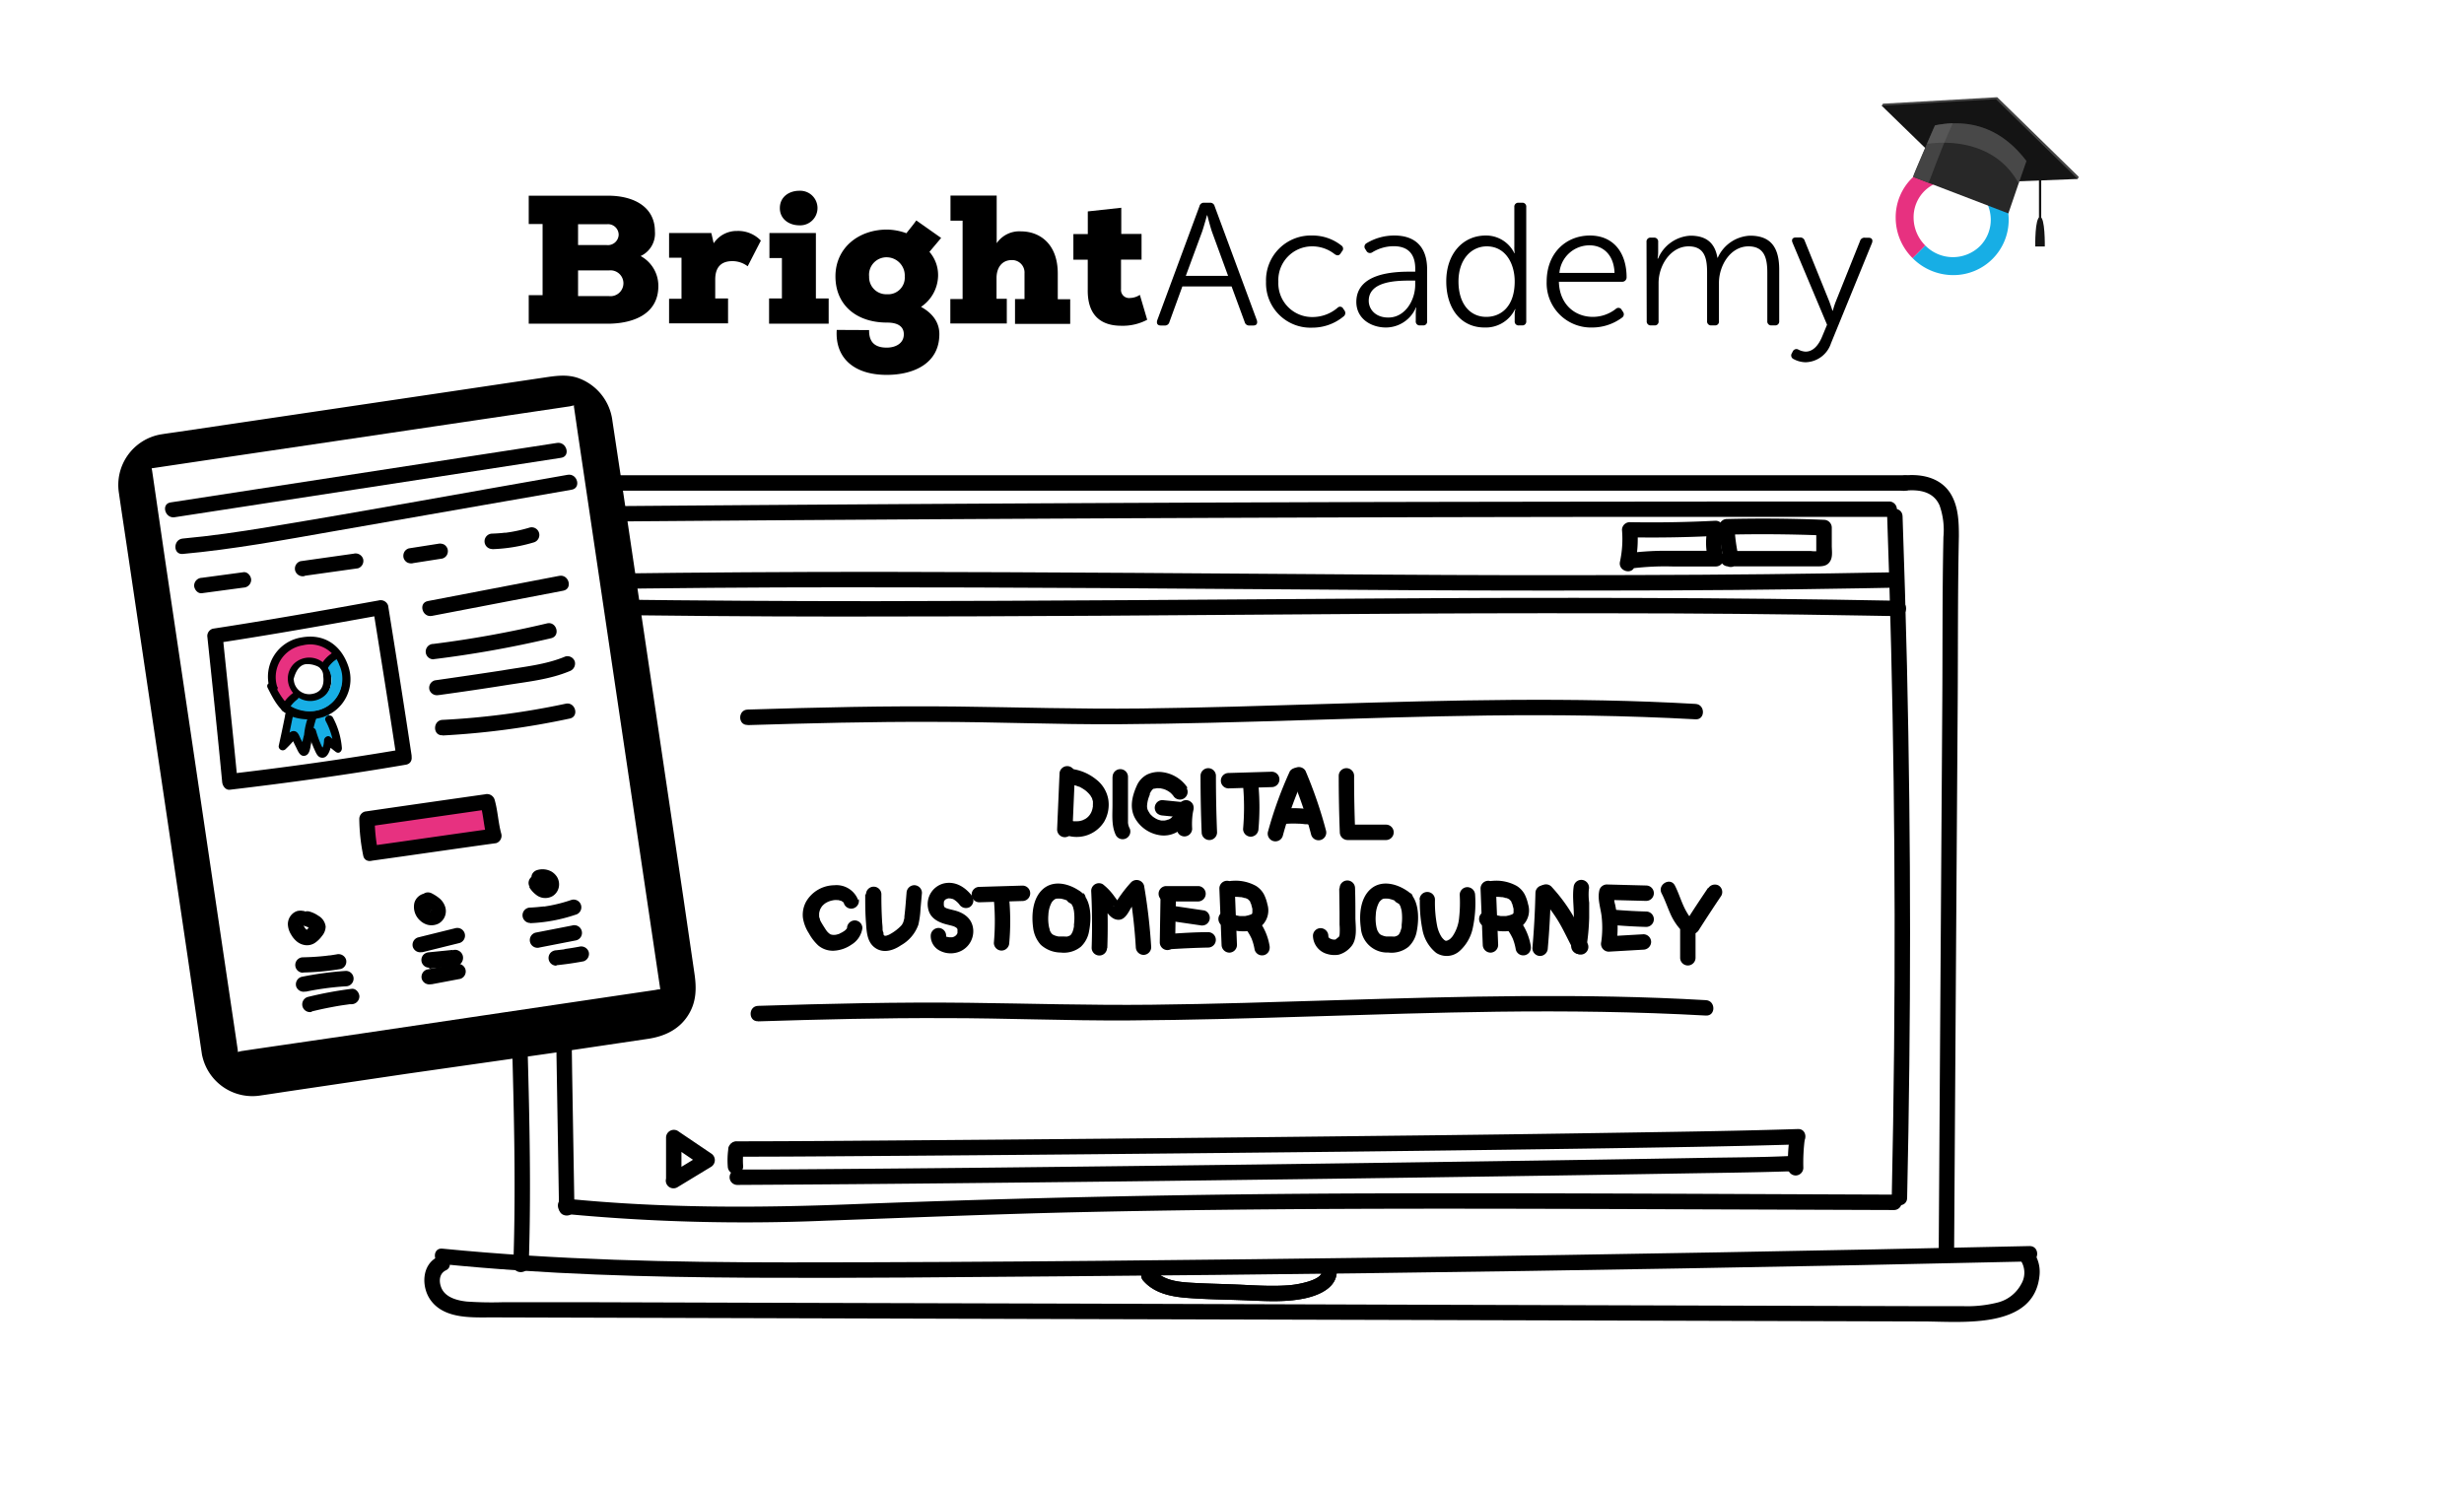 <?xml version="1.0" encoding="UTF-8"?> <svg xmlns="http://www.w3.org/2000/svg" viewBox="0 0 480 290"><defs><style>.cls-1{isolation:isolate;}.cls-10,.cls-2{fill:#fff;}.cls-3{fill:#17aee5;}.cls-4{fill:#e73180;}.cls-5{fill:#444;}.cls-6{fill:#141414;}.cls-7{fill:#282828;}.cls-8{fill:#6b6b6b;opacity:0.49;}.cls-8,.cls-9{mix-blend-mode:multiply;}.cls-10{stroke:#000;stroke-miterlimit:10;}</style></defs><g class="cls-1"><g id="Layer_1" data-name="Layer 1"><rect class="cls-2" width="480" height="290"></rect><rect class="cls-2" x="316.35" y="103.06" width="18.6" height="6.25"></rect><polygon class="cls-2" points="110.95 118.22 110.56 235.75 206.01 235.75 334.58 234.57 369.69 233.78 371.27 138.33 369.29 119.4 110.95 118.22"></polygon><rect class="cls-2" x="200.12" y="222.43" width="149.8" height="5.39"></rect><path d="M222.71,249.52c2.06,2.37,5.18,3.07,8.18,3.33,3.93.33,7.9.34,11.83.5,3.74.15,7.52.41,11.22-.33,3.06-.61,7-2.27,6.4-6.05-.31-1.9-3.2-1.1-2.9.8.17,1-1.89,1.72-2.59,1.93a18.45,18.45,0,0,1-4.6.77c-3.16.17-6.34-.07-9.5-.2s-6.22-.17-9.31-.38c-2.42-.17-4.95-.58-6.61-2.49-1.27-1.46-3.39.67-2.12,2.12Z"></path><rect class="cls-2" x="200.12" y="222.43" width="149.8" height="5.39"></rect><path d="M103,246.39c.77-22.32-.5-44.64-.81-66.95-.15-11.16,0-22.3.65-33.45a160.28,160.28,0,0,0,.16-16.55c-.28-5.6-.82-11.17-1.17-16.76-.18-3-.37-6-.31-9,0-1.88.25-4.1,1.39-5.67,1.46-2,4.49-1.46,6.66-1.52l9.55-.27c1.92,0,1.93-3,0-3l-8.57.25c-2.47.07-5.45-.3-7.73.79-3.53,1.7-4.28,6.23-4.3,9.74-.09,11.47,1.86,22.86,1.63,34.35-.11,5.77-.57,11.54-.77,17.32s-.27,11.39-.25,17.1c0,11.49.43,23,.73,34.46.35,13.06.59,26.12.14,39.18-.07,1.93,2.93,1.93,3,0Z"></path><path d="M118.27,95.6h252.8a1.5,1.5,0,0,0,0-3H118.27a1.5,1.5,0,0,0,0,3Z"></path><path d="M371.07,95.6c2.73-.27,5.56.12,6.77,2.88a14.46,14.46,0,0,1,.75,6.13c-.23,10.64-.15,21.29-.22,31.93l-.45,68.71L377.67,244a1.5,1.5,0,0,0,3,0l.46-71.2.24-35.73c.07-10.86,0-21.73.23-32.59,0-2.68-.08-5.53-1.4-7.93-1.83-3.35-5.56-4.27-9.13-3.92-1.9.19-1.92,3.19,0,3Z"></path><path d="M86.15,246.29c19.93,2,40,2.55,60,2.66s40.23-.11,60.34-.27q60.53-.48,121-1.54,34-.58,67.92-1.36c1.93,0,1.93-3,0-3q-60.51,1.36-121,2.18c-40.3.53-80.61,1-120.91,1-22.47,0-45-.47-67.35-2.68-1.92-.19-1.91,2.82,0,3Z"></path><path d="M110.6,100.29c-1.42,17.53-2.11,35.12-2.37,52.7s-.08,35.21.18,52.8q.23,14.81.49,29.6c0,1.92,3,1.93,3,0-.29-17.55-.64-35.1-.75-52.65s0-35.2.69-52.78q.59-14.85,1.76-29.67c.16-1.93-2.84-1.92-3,0Z"></path><path d="M367.63,100.57q.92,25.83,1.26,51.68t.09,51.94q-.14,14.61-.46,29.21c0,1.93,3,1.93,3,0q.57-25.85.57-51.69t-.6-51.94q-.35-14.59-.86-29.2c-.07-1.93-3.07-1.94-3,0Z"></path><path d="M112.83,101.66q49.92-.41,99.85-.65,49.66-.24,99.34-.3,28,0,56,0a1.5,1.5,0,0,0,0-3q-49.92,0-99.85.1-49.66.14-99.33.45-28,.18-56,.41a1.5,1.5,0,0,0,0,3Z"></path><path d="M110.2,236.53a371.73,371.73,0,0,0,50.5,1.31c16.81-.6,33.6-1.32,50.41-1.68,33.67-.74,67.36-.71,101-.6l56.85.2a1.5,1.5,0,0,0,0-3c-33.9-.12-67.8-.34-101.7-.24q-50.51.15-101,2.1c-18.76.75-37.44.79-56.14-1.09-1.92-.19-1.91,2.81,0,3Z"></path><path d="M111.76,119.71q26,.41,52,.42,25.25,0,50.5-.16,24.71-.15,49.4-.34t49.6-.14q25.09,0,50.17.45l6.43.11c1.94,0,1.94-3,0-3q-25.15-.48-50.32-.54-24.84-.08-49.67.09-24.67.14-49.34.33-25.19.16-50.35.2-25.84,0-51.7-.32l-6.68-.1c-1.93,0-1.93,3,0,3Z"></path><path d="M112.56,114.84q26-.41,52-.41,24.94,0,49.9.15,24.6.15,49.2.34t49,.14q25.11,0,50.21-.44l6.39-.12c1.93,0,1.93-3,0-3q-25.2.48-50.4.54-24.53.09-49.06-.08t-49.15-.34q-24.87-.16-49.73-.2-25.86,0-51.73.33l-6.64.09c-1.93,0-1.94,3,0,3Z"></path><path d="M318.47,110.19a23.46,23.46,0,0,0,.5-7l-1.5,1.5q8.38.15,16.75-.28l-1.45-1.9a12.73,12.73,0,0,0,.06,6.71l1.45-1.9-8.82,0a56,56,0,0,0-8.78.53l.8,2.9.64-.24a1.55,1.55,0,0,0,1.05-1.85,1.51,1.51,0,0,0-1.84-1l-.65.24a1.51,1.51,0,0,0,.8,2.9,52.49,52.49,0,0,1,8.32-.43l8.48,0a1.51,1.51,0,0,0,1.44-1.89,9.57,9.57,0,0,1-.05-5.12,1.52,1.52,0,0,0-1.45-1.9q-8.37.43-16.75.28a1.52,1.52,0,0,0-1.5,1.5,20.73,20.73,0,0,1-.39,6.19c-.41,1.89,2.48,2.69,2.89.8Z"></path><path d="M338.71,108.67a36.47,36.47,0,0,1-.83-6l-1.5,1.5q9.47-.22,18.94.16l-1.5-1.5,0,2.82v2.07c0,.41,0,.5,0,.26l.9-.69a5.89,5.89,0,0,1-2,.06H336.65a1.5,1.5,0,0,0,0,3h17.07c1,0,2.18.07,2.8-1,.53-.85.33-2,.32-3l0-3.57a1.53,1.53,0,0,0-1.5-1.5q-9.46-.39-18.94-.16a1.52,1.52,0,0,0-1.5,1.5,41.63,41.63,0,0,0,.94,6.77c.41,1.89,3.31,1.09,2.89-.79Z"></path><path d="M85.29,244.89c-3.22,1.53-3.25,6-1.32,8.54,2.74,3.64,8.14,3.24,12.17,3.25l34.81.1,69.34.2,69.71.19,69.71.2,34.85.1c7.47,0,21.83,1.69,22.76-9.1a6.72,6.72,0,0,0-1.58-4.94c-1.21-1.5-3.32.63-2.12,2.12a4.35,4.35,0,0,1,.1,4.68,7.2,7.2,0,0,1-4.69,3.58,24.16,24.16,0,0,1-6.62.68l-8.16,0-32.38-.09-65.09-.19L211.7,254l-65-.18-32.34-.1-16.32,0a70.58,70.58,0,0,1-7.13-.13c-1.83-.2-4.13-.78-4.92-2.65-.53-1.24-.45-2.8.87-3.43,1.74-.83.22-3.42-1.52-2.59Z"></path><path d="M222.71,249.52c2.06,2.37,5.18,3.07,8.18,3.33,3.93.33,7.9.34,11.83.5,3.74.15,7.52.41,11.22-.33,3.06-.61,7-2.27,6.4-6.05-.31-1.9-3.2-1.1-2.9.8.17,1-1.89,1.72-2.59,1.93a18.45,18.45,0,0,1-4.6.77c-3.16.17-6.34-.07-9.5-.2s-6.22-.17-9.31-.38c-2.42-.17-4.95-.58-6.61-2.49-1.27-1.46-3.39.67-2.12,2.12Z"></path><path d="M147.67,199c12.13-.38,24.26-.68,36.4-.63,11.92,0,23.84.52,35.77.45,24-.14,47.91-1.39,71.87-1.7,13.55-.17,27.1,0,40.62.75,1.93.11,1.92-2.89,0-3-23.93-1.39-47.9-.72-71.84,0-12.06.37-24.12.76-36.19.89s-23.82-.24-35.75-.38c-13.63-.16-27.26.17-40.88.6-1.92.06-1.93,3.06,0,3Z"></path><path d="M145.64,141.28c12.13-.37,24.26-.68,36.39-.63,11.93,0,23.85.53,35.78.46,24-.15,47.91-1.39,71.87-1.7,13.54-.17,27.09,0,40.62.74,1.92.12,1.92-2.89,0-3-23.93-1.38-47.91-.71-71.84,0-12.06.37-24.12.75-36.19.89s-23.83-.24-35.75-.38c-13.63-.16-27.26.17-40.88.59-1.93.06-1.93,3.06,0,3Z"></path><rect class="cls-2" x="200.12" y="222.43" width="149.8" height="5.39"></rect><path d="M141.86,224a16.06,16.06,0,0,0-.09,3.25,1.56,1.56,0,0,0,.44,1.06,1.5,1.5,0,0,0,1.06.44,1.56,1.56,0,0,0,1.06-.44,1.47,1.47,0,0,0,.44-1.06,16.06,16.06,0,0,1,.09-3.25,1.52,1.52,0,0,0-.44-1.06,1.51,1.51,0,0,0-2.13,0l-.23.31a1.41,1.41,0,0,0-.2.75Z"></path><path d="M143.48,225.37c8.15,0,16.29-.06,24.44-.12q21.81-.15,43.63-.35,25.92-.24,51.83-.52,24.6-.28,49.19-.64c11.63-.18,23.26-.35,34.89-.68l2.79-.08c1.93-.07,1.93-3.07,0-3-10.87.35-21.74.51-32.62.68q-23.91.39-47.82.64-26,.3-52.07.54-22.73.21-45.46.38c-9.08.07-18.15.14-27.23.15h-1.57a1.5,1.5,0,0,0,0,3Z"></path><path d="M348.57,222a36.46,36.46,0,0,0-.27,5.53,1.53,1.53,0,0,0,1.5,1.5,1.51,1.51,0,0,0,1.5-1.5,36.46,36.46,0,0,1,.27-5.53,1.46,1.46,0,0,0-.44-1.06,1.5,1.5,0,0,0-1.06-.44,1.46,1.46,0,0,0-1.06.44,1.77,1.77,0,0,0-.44,1.06Z"></path><path d="M143.68,230.87q22.51-.12,45-.36,25.65-.25,51.29-.59,24.71-.31,49.41-.68,19.37-.28,38.73-.61c6.6-.11,13.2-.18,19.8-.39l.71,0c1.92-.08,1.93-3.08,0-3-5.65.26-11.31.26-17,.36q-18.45.33-36.91.59-24.3.36-48.59.68-25.74.33-51.49.61-23.06.24-46.1.39l-4.9,0a1.5,1.5,0,0,0,0,3Z"></path><path d="M132.75,230v-8.38l-2.25,1.3,5.71,3.87.81.55v-2.6l-5.7,3.47-.83.5a1.5,1.5,0,1,0,1.51,2.59l5.7-3.46.83-.5a1.53,1.53,0,0,0,0-2.6l-5.71-3.86-.81-.55a1.52,1.52,0,0,0-2.26,1.29V230a1.5,1.5,0,0,0,3,0Z"></path><path d="M103,43.65V38.13h15.46c5,0,9.12,2.17,9.12,6.95a4.84,4.84,0,0,1-2.78,4.81,6.59,6.59,0,0,1,3.45,5.84c0,5.63-5.13,7.3-9.72,7.34H103V57.51h2.7V43.65Zm9.61,4.1h5.6a2.1,2.1,0,0,0,2.31-2,2.07,2.07,0,0,0-2.17-2.07h-5.74Zm0,9.94h6a2.52,2.52,0,1,0,0-5h-6Z"></path><path d="M130.34,50.21V45.4h8.23l.46,2A5.38,5.38,0,0,1,143.59,45a6.11,6.11,0,0,1,4.63,1.88l-2.57,5a4.91,4.91,0,0,0-3-1c-2.32,0-3.32,1.36-3.32,3.57v3.7h2.5v4.85H130.34V58.22h2.42v-8Z"></path><path d="M149.82,58.15h2.5V50.28h-2.43V45.4h9.05V58.15h2.49v4.92H149.82Zm2.1-17.6c0,2.18,1.86,3.35,3.78,3.35a3.37,3.37,0,1,0,0-6.73C153.78,37.17,151.92,38.31,151.92,40.55Z"></path><path d="M169.31,64.31c-.07,2.78,1.64,3.42,3.42,3.42s3.34-.85,3.34-2.6c0-1.25-.81-2.28-3.27-2.28-6,0-10.05-3.45-10.05-9s4.49-9.12,10.05-9.12a11.49,11.49,0,0,1,3.77.71c.64-.82,1.36-1.68,1.93-2.49l4.84,3.41-2.28,2.71a6.89,6.89,0,0,1,1.68,4.81,7.48,7.48,0,0,1-3.32,5.91c3.39,1.86,3.57,4.35,3.57,5.31,0,5.77-5.06,7.94-10.26,7.94-6.42,0-10.08-3.34-9.73-8.76Zm0-10.43a3.33,3.33,0,0,0,3.49,3.45,3.24,3.24,0,0,0,3.45-3.45,3.55,3.55,0,0,0-3.45-3.75A3.4,3.4,0,0,0,169.31,53.88Z"></path><path d="M185.16,43V38.1h9v9.29a5.33,5.33,0,0,1,4.74-2.31c3.52,0,7.16,2.31,7.16,8.22v5h2.42v4.81H197.73V58.26h1.85v-5a2.42,2.42,0,0,0-2.45-2.59c-2.07,0-3,1.63-3,3.49v4.06h2v4.81h-11V58.26h2.39V43Z"></path><path d="M218.43,40.48v5.1h3.95v5h-4v5.77a1.57,1.57,0,0,0,1.75,1.71,3.66,3.66,0,0,0,1.92-.61l1.43,4.85a10.15,10.15,0,0,1-5.06,1.17c-3.49,0-6.63-1.6-6.52-7.12V50.6H209.1v-5h2.81V41.19Z"></path><path d="M233.66,40.18a.87.87,0,0,1,.92-.68h1.12a.88.88,0,0,1,.92.68l8.23,22.24c.17.61-.07,1-.68,1h-.75a.88.88,0,0,1-.95-.68l-2.55-6.93h-9.59l-2.52,6.93a.89.89,0,0,1-.95.68h-.72c-.64,0-.88-.37-.71-1Zm5.58,13.57-3.17-8.67c-.37-1.13-.88-3.13-.88-3.13h-.07s-.54,2-.92,3.13L231,53.75Z"></path><path d="M255.63,45.89a9,9,0,0,1,5.67,1.94.74.74,0,0,1,.11,1.16l-.24.37c-.31.48-.68.48-1.16.17A7,7,0,0,0,255.69,48a6.58,6.58,0,0,0-6.66,6.9,6.58,6.58,0,0,0,6.7,6.87,7.49,7.49,0,0,0,4.83-1.8.68.68,0,0,1,1.12.2l.24.34a.83.83,0,0,1-.21,1.16,9.5,9.5,0,0,1-6.08,2.17,8.66,8.66,0,0,1-9-8.94A8.72,8.72,0,0,1,255.63,45.89Z"></path><path d="M274.7,52.93h1v-.54c0-3.3-1.8-4.42-4.22-4.42a8,8,0,0,0-4.15,1.19.79.79,0,0,1-1.15-.28l-.21-.34a.77.77,0,0,1,.24-1.15,10.39,10.39,0,0,1,5.44-1.5c4.08,0,6.36,2.28,6.36,6.57V62.55a.74.74,0,0,1-.81.85h-.55a.76.76,0,0,1-.85-.85V61.19a7.39,7.39,0,0,1,.1-1.29h-.06A6.38,6.38,0,0,1,270,63.81c-2.89,0-5.78-1.7-5.78-5C264.26,53.24,271.41,52.93,274.7,52.93Zm-4.25,8.94c3.3,0,5.24-3.4,5.24-6.39v-.81h-.95c-2.69,0-8.1.1-8.1,3.94C266.64,60.21,267.9,61.87,270.45,61.87Z"></path><path d="M289.43,45.89A6.12,6.12,0,0,1,295,49.33h.07A7.77,7.77,0,0,1,295,48V40.35a.77.77,0,0,1,.85-.85h.65a.75.75,0,0,1,.82.85v22.2a.75.75,0,0,1-.82.85h-.58a.75.75,0,0,1-.85-.81V61.3a3.84,3.84,0,0,1,.14-1.06h-.07a6.34,6.34,0,0,1-5.95,3.57c-4.59,0-7.45-3.67-7.45-9S284.94,45.89,289.43,45.89Zm.1,15.85c2.86,0,5.54-2,5.54-6.9,0-3.47-1.77-6.84-5.44-6.84-3,0-5.51,2.52-5.51,6.84S286.33,61.74,289.53,61.74Z"></path><path d="M309.73,45.89c4.55,0,7.14,3.3,7.14,8.16a.85.85,0,0,1-.89.85h-12.3c.1,4.36,3.09,6.84,6.63,6.84a7.25,7.25,0,0,0,4.48-1.57.72.72,0,0,1,1.13.21l.27.41a.79.79,0,0,1-.24,1.12,9.76,9.76,0,0,1-5.71,1.9,8.64,8.64,0,0,1-8.94-8.94C301.3,49.26,305.1,45.89,309.73,45.89Zm4.79,7.28c-.13-3.61-2.31-5.37-4.86-5.37a5.88,5.88,0,0,0-5.88,5.37Z"></path><path d="M320.75,47.15a.77.77,0,0,1,.85-.85h.61a.76.76,0,0,1,.81.85v2a6,6,0,0,1-.13,1.23H323a7.26,7.26,0,0,1,6.29-4.46c3.16,0,4.79,1.46,5.27,4.29h.07a7.25,7.25,0,0,1,6.29-4.29c4.15,0,5.68,2.42,5.68,6.63v10a.77.77,0,0,1-.85.85h-.62a.77.77,0,0,1-.85-.85V53.1c0-2.79-.57-5.1-3.67-5.1-3.43,0-5.75,3.61-5.75,7.14v7.41a.74.74,0,0,1-.81.85h-.65a.77.77,0,0,1-.85-.85V53.1c0-2.58-.37-5.1-3.6-5.1-3.47,0-5.85,3.67-5.85,7.14v7.41a.74.74,0,0,1-.82.85h-.64a.77.77,0,0,1-.85-.85Z"></path><path d="M350.23,68.06a3.5,3.5,0,0,0,1.5.45c1.53,0,2.55-1.33,3.19-2.83l1-2.41-6.73-16c-.24-.58,0-1,.65-1h.78a.89.89,0,0,1,.95.65l4.79,11.83c.31.85.62,1.8.62,1.8h.06a16.48,16.48,0,0,1,.58-1.8L362.33,47a.89.89,0,0,1,1-.68H364c.62,0,.89.37.68,1l-8,19.58a5.34,5.34,0,0,1-4.93,3.68,5.12,5.12,0,0,1-2.35-.62.77.77,0,0,1-.37-1.08l.2-.38A.79.79,0,0,1,350.23,68.06Z"></path><path class="cls-3" d="M380.51,53.6a11.15,11.15,0,0,1-7.92-3.3l2.46-2.47a7.53,7.53,0,0,0,10.63.15,7.27,7.27,0,0,0,2.13-5.24,7.73,7.73,0,0,0-2.28-5.38L388,34.89a11.19,11.19,0,0,1,3.3,7.81,10.76,10.76,0,0,1-10.79,10.9"></path><path class="cls-4" d="M372.59,50.3a11.1,11.1,0,0,1-3.3-7.81,10.73,10.73,0,0,1,3.14-7.75,11,11,0,0,1,15.57.15l-2.47,2.47a7.53,7.53,0,0,0-10.63-.15,7.22,7.22,0,0,0-2.12,5.24,7.72,7.72,0,0,0,2.27,5.38Z"></path><polygon class="cls-5" points="366.81 20.2 382.41 35.37 404.98 34.48 389.07 18.94 366.81 20.2"></polygon><polygon class="cls-5" points="366.81 20.2 366.56 20.59 404.73 34.87 404.98 34.48 366.81 20.2"></polygon><polygon class="cls-6" points="366.56 20.59 382.16 35.76 404.73 34.87 388.82 19.33 366.56 20.59"></polygon><path class="cls-7" d="M394.76,31.37l-1.52,4.36-2,5.85-18.53-7.1c.07-.33,1.57-3.82,2.77-6.6l1.5-3.43C384.17,23,390.12,25.27,394.76,31.37Z"></path><path class="cls-5" d="M380.44,24a21.8,21.8,0,0,0-3.5.42l-1.5,3.43c-1.2,2.78-2.7,6.27-2.77,6.6l3.05,1.17C377.19,31.77,378.66,27.78,380.44,24Z"></path><path class="cls-8" d="M394.76,31.37l-1.52,4.36a.22.22,0,0,1-.05-.08c-5.48-9.92-17.7-7.61-17.7-7.61l-.05-.16,1.5-3.43C384.17,23,390.12,25.27,394.76,31.37Z"></path><rect class="cls-6" x="397.2" y="30.97" width="0.44" height="11.68"></rect><path class="cls-6" d="M397.42,42.28h0c1,0,.92,5.75.92,5.75h-1.86S396.37,42.33,397.42,42.28Z"></path><rect x="32.21" y="79.73" width="94.22" height="127.43" rx="8.35" transform="translate(-20.17 13.18) rotate(-8.43)"></rect><path d="M42.28,204.72l-1.33-9-3.28-22.16-4.16-28.07-4-27.07L26.71,99.62c-.2-1.36-.42-2.72-.61-4.08a7,7,0,0,1,5.95-8c4.2-.7,8.42-1.25,12.63-1.88l26.69-4,26.19-3.88,8.36-1.24a17.28,17.28,0,0,1,4.47-.41c3.57.43,5.58,3.33,6.07,6.63l.69,4.66,2.91,19.61,4,27.38,4.14,27.88,3.18,21.49.9,6.06a10.06,10.06,0,0,1,.07,4.4,7,7,0,0,1-5.81,5l-1.12.16-6.65,1-24.53,3.64-27.66,4.09-16.14,2.4a7.08,7.08,0,0,1-8.21-5.91c-.32-1.9-3.21-1.1-2.89.8a10,10,0,0,0,11.55,8c1.68-.24,3.36-.5,5-.75l23.43-3.47L108,205.11l18.21-2.7c3.33-.49,6.33-1.91,8.08-5,1.39-2.44,1.39-5,1-7.68L133.14,175l-3.81-25.66L125,120.17l-3.7-24.93-2-13.25a10.15,10.15,0,0,0-6.6-8.31c-2.3-.82-4.57-.43-6.88-.09L86,76.54,57.2,80.81,35.07,84.09c-1.27.19-2.54.35-3.81.56a10,10,0,0,0-8.09,11.43c.52,3.64,1.08,7.27,1.62,10.91l3.51,23.68,4.31,29.06,3.94,26.64L39,203.16l.35,2.36C39.67,207.42,42.56,206.61,42.28,204.72Z"></path><rect class="cls-2" x="36.04" y="83.04" width="86.12" height="117.87" rx="1.47" transform="translate(-19.96 13.13) rotate(-8.43)"></rect><path d="M29.72,91.22,41,89.54l25.63-3.79L94,81.69l16.86-2.5c.18,0,.93-.26,1.09-.16-.22-.14-.12.39-.09.56.19,1.32.39,2.64.58,4l2.71,18.28,3.94,26.59,4.19,28.23,3.49,23.55,1.81,12.2a1.37,1.37,0,0,1,0,.4c-.06.23.22-.09-.17-.07s-.57.09-.85.13l-5.9.87-23.28,3.45-28.17,4.18-20.55,3-2.48.37c-.16,0-.9.25-1,.15.24.16.12-.43.1-.57-.07-.51-.15-1-.22-1.52l-2.26-15.21-3.73-25.17-4.22-28.52-3.74-25.21L29.84,93.13l-.23-1.56a1.34,1.34,0,0,1-.06-.4c.05-.29-.2.15.17,0a1.5,1.5,0,0,0-.8-2.89c-2.6.7-2.36,3-2.06,5l.85,5.75,3.12,21.05L35,148.19l4.19,28.31,3.17,21.35.88,6c.26,1.69.39,3.44,2.47,4,1.21.3,3-.23,4.17-.41l8.19-1.21,26.14-3.87L112,198.18l16.49-2.44c2-.3,3.34-1.64,3-3.85-.18-1.24-.37-2.47-.55-3.71l-2.72-18.38-4-27L120,114l-3.52-23.75c-.57-3.84-1-7.72-1.72-11.55a3,3,0,0,0-2.61-2.59,6.38,6.38,0,0,0-1.63.14l-5.85.86L81.06,80.6,52.33,84.86l-20.39,3-3,.45C27,88.61,27.83,91.5,29.72,91.22Z"></path><g class="cls-9"><path class="cls-2" d="M78.73,147.46c-11.29,1.94-22.59,3.5-33.95,4.84-.9-9.49-1.94-19-2.9-28.44,10.79-1.63,21.53-3.56,32.28-5.5C75.7,128.06,77.27,137.75,78.73,147.46Z"></path><path d="M78.33,146c-11.14,1.9-22.33,3.46-33.55,4.78l1.5,1.5c-.9-9.48-1.94-19-2.9-28.44l-1.11,1.45c10.8-1.64,21.55-3.56,32.29-5.5l-1.85-1c1.55,9.7,3.11,19.39,4.57,29.1.29,1.91,3.18,1.1,2.89-.79-1.46-9.72-3-19.41-4.56-29.11a1.53,1.53,0,0,0-1.85-1c-10.74,1.94-21.49,3.85-32.28,5.5a1.49,1.49,0,0,0-1.1,1.44c1,9.48,2,19,2.9,28.44.07.73.64,1.6,1.5,1.5,11.49-1.35,23-2.94,34.35-4.89C81,148.59,80.22,145.69,78.33,146Z"></path></g><circle class="cls-10" cx="60.2" cy="132.3" r="3.79"></circle><path class="cls-3" d="M55.57,142.61l1.23-4.23s3.53,1.14,5,.76a6.45,6.45,0,0,0,2-.76L65,141.67l.89,4.38-2.39-1.18-.8,2.18-1.74-3.82-1.82,3.4-1.48-3.18-2.72,1.89Z"></path><path class="cls-3" d="M60.52,139.62a7.51,7.51,0,0,1-5.28-2.18l1.62-1.63a5,5,0,0,0,7.07.11,4.7,4.7,0,0,0,1.38-3.46,5.08,5.08,0,0,0-1.53-3.55l1.62-1.62a7.33,7.33,0,0,1,2.23,5.15,7,7,0,0,1-2,5.11,7.12,7.12,0,0,1-5.06,2.07"></path><path class="cls-4" d="M55.24,137.44A7.33,7.33,0,0,1,53,132.29a6.94,6.94,0,0,1,2.05-5.11,7.36,7.36,0,0,1,10.34.11l-1.62,1.62a5,5,0,0,0-7.07-.1,4.7,4.7,0,0,0-1.38,3.46,5.08,5.08,0,0,0,1.53,3.54Z"></path><path d="M54,133.81A6.28,6.28,0,0,1,59,125.73a6,6,0,0,1,7.1,3.85,6.31,6.31,0,0,1-4.31,8.82,7,7,0,0,1-5.86-1.27,13.34,13.34,0,0,1-2.38-3.76c-.46-.89-1.88-.23-1.4.66,1,2,2.22,4.44,4.35,5.45a9.64,9.64,0,0,0,6.47.22,7.76,7.76,0,0,0,4.88-9.9c-1.41-4.13-4.72-6.41-9.13-5.6a7.74,7.74,0,0,0-6.19,9.89c.29.95,1.82.68,1.53-.28Z"></path><path d="M57.09,132.79c.28-1.35.92-3.16,2.46-3.38a4.53,4.53,0,0,1,2,.3,2,2,0,0,1,1.41,2c.25,1.69-.27,3.15-2.1,3.48a3,3,0,0,1-3.62-2.63c-.11-1-1.64-.71-1.53.28a4.44,4.44,0,0,0,5,3.93c2.69-.27,4.06-2.31,3.8-4.92a4.35,4.35,0,0,0-1.29-3.09,6.59,6.59,0,0,0-3.51-.9c-2.62,0-3.79,2.58-4.24,4.82-.19,1,1.36,1.11,1.55.13Z"></path><path class="cls-3" d="M60.49,138.58A6.48,6.48,0,0,1,56,136.71l1.39-1.39a4.31,4.31,0,0,0,6,.09,4.07,4.07,0,0,0,1.19-3,4.37,4.37,0,0,0-1.32-3L64.67,128a6.28,6.28,0,0,1,1.91,4.41,5.94,5.94,0,0,1-1.76,4.37,6.07,6.07,0,0,1-4.33,1.78"></path><path class="cls-4" d="M56,136.71a6.28,6.28,0,0,1-1.91-4.41,6,6,0,0,1,1.76-4.38,6.3,6.3,0,0,1,8.85.1l-1.39,1.39a4.31,4.31,0,0,0-6.05-.09,4.09,4.09,0,0,0-1.19,3,4.37,4.37,0,0,0,1.32,3Z"></path><path d="M63.45,140.49A13.88,13.88,0,0,1,65.07,146l1.22-.78c-.67-.51-1.32-1.05-1.94-1.62-.47-.43-1.15.05-1.22.57,0,.26-.09,1.31-.32,1.47l.06.14c-.11-.22-.22-.44-.32-.66a20.93,20.93,0,0,1-1-2.77c-.27-.95-1.81-.68-1.53.28A23.6,23.6,0,0,0,61.24,146c.26.54.55,1.39,1.2,1.58,1.64.49,2.1-2.26,2.24-3.28l-1.23.56c.62.57,1.27,1.11,1.94,1.62s1.26-.14,1.21-.77a15.09,15.09,0,0,0-1.74-5.9c-.47-.88-1.88-.22-1.41.67Z"></path><path d="M55.55,139.36c-.4,2-.82,4-1.26,6a.79.79,0,0,0,1.28.66,20.88,20.88,0,0,0,1.94-2.08l-.71-.17.33.7q.27.59.57,1.17c.34.68.75,1.85,1.73,1.6s1-1.67,1.19-2.43a21.49,21.49,0,0,1,1.08-5.14c.42-.91-1.05-1.45-1.46-.54a14.07,14.07,0,0,0-1,4.06,12.83,12.83,0,0,0-.46,2.5c-.15.33-.08.33.22,0,.33-.11.39-.26.18-.48a5.43,5.43,0,0,0-.57-1.16c-.3-.62-.56-1.61-1.41-1.61-1.05,0-2,1.72-2.67,2.4l1.28.66c.44-2,.85-4,1.25-6,.19-1-1.36-1.11-1.55-.14Z"></path><path d="M34,100.78l58.57-9,16.74-2.58c1.9-.3,1.09-3.19-.8-2.9L50,95.31,33.23,97.89c-1.9.29-1.09,3.18.8,2.89Z"></path><path d="M35.6,107.93c9.86-.9,19.59-2.7,29.33-4.41l29.58-5.17,16.87-2.94c1.89-.34,1.09-3.23-.8-2.9-19.5,3.41-39,7-58.51,10.21-5.47.91-11,1.71-16.47,2.21-1.9.17-1.92,3.17,0,3Z"></path><path d="M39.32,115.58l8.11-1.09a1.54,1.54,0,0,0,1.5-1.5c0-.72-.67-1.61-1.5-1.5l-8.11,1.09a1.54,1.54,0,0,0-1.5,1.5c0,.72.67,1.61,1.5,1.5Z"></path><path d="M59.39,112.18l10.34-1.45a1.51,1.51,0,0,0,1-1.85,1.54,1.54,0,0,0-1.84-1l-10.34,1.46a1.51,1.51,0,0,0-1.05,1.84,1.53,1.53,0,0,0,1.85,1.05Z"></path><path d="M80.47,109.72l5.68-.89a1.47,1.47,0,0,0,.9-.68A1.57,1.57,0,0,0,87.2,107a1.55,1.55,0,0,0-.69-.9,1.78,1.78,0,0,0-1.16-.15l-5.68.89a1.49,1.49,0,0,0-.9.69,1.61,1.61,0,0,0-.15,1.16,1.54,1.54,0,0,0,.69.89,1.72,1.72,0,0,0,1.16.15Z"></path><path d="M95.89,107a31.62,31.62,0,0,0,8.12-1.33,1.5,1.5,0,0,0-.8-2.89,30,30,0,0,1-3.75.88l-.88.13-.26,0-.51.06q-1,.09-1.92.12a1.5,1.5,0,1,0,0,3Z"></path><path d="M84.14,120l25.59-4.91c1.89-.37,1.09-3.26-.8-2.89l-25.59,4.91c-1.89.36-1.09,3.25.8,2.89Z"></path><path d="M84.43,128.44a211.66,211.66,0,0,0,22.93-4.09c1.88-.44,1.08-3.33-.8-2.89a207.21,207.21,0,0,1-22.13,4,1.5,1.5,0,0,0,0,3Z"></path><path d="M85.55,135.42c4.4-.61,8.8-1.25,13.18-1.95,4.1-.65,8.4-1.09,12.25-2.71a1.57,1.57,0,0,0,1-1.85,1.51,1.51,0,0,0-1.85-1c-3.85,1.62-8.15,2-12.25,2.71q-6.57,1-13.17,1.94a1.51,1.51,0,0,0-1.05,1.85,1.54,1.54,0,0,0,1.84,1Z"></path><path d="M86.23,143.3A157.5,157.5,0,0,0,111,140c1.88-.4,1.09-3.29-.8-2.89a150.88,150.88,0,0,1-24,3.15c-1.92.1-1.93,3.1,0,3Z"></path><path class="cls-4" d="M72.25,166.22c9.57-1.32,14.46-2.07,24-3.38-1.18-4.21-.56-4.21-1.31-6.68-9.31,1.32-14,2-23.4,3.36A25.5,25.5,0,0,0,72.25,166.22Z"></path><path d="M72.65,167.67c8-1.11,16-2.29,24-3.39a1.51,1.51,0,0,0,1-1.84c-.61-2.21-.67-4.5-1.31-6.68a1.55,1.55,0,0,0-1.84-1q-11.72,1.66-23.4,3.36a1.51,1.51,0,0,0-1.11,1.45,37.71,37.71,0,0,0,.76,7.1c.35,1.9,3.24,1.1,2.89-.79a33.53,33.53,0,0,1-.65-6.31L72,161l23.4-3.36-1.84-1c.62,2.12.68,4.42,1.31,6.68l1-1.85c-8,1.1-16,2.28-24,3.39a1.5,1.5,0,0,0-1,1.84A1.53,1.53,0,0,0,72.65,167.67Z"></path><path d="M59.13,177.5a2.75,2.75,0,0,0-1.21,0,2.54,2.54,0,0,0-1.06.65,2.74,2.74,0,0,0-.78,2,4.09,4.09,0,0,0,.63,1.94,4.83,4.83,0,0,0,1,1.25,3.25,3.25,0,0,0,1.95.83,2.82,2.82,0,0,0,1.75-.5,5.57,5.57,0,0,0,1.31-1.3,2.92,2.92,0,0,0,.72-1.84A2.82,2.82,0,0,0,62,178.41a5.59,5.59,0,0,0-1.73-.81,1.52,1.52,0,0,0-1.85,1,1.53,1.53,0,0,0,1,1.85,5.1,5.1,0,0,1,.55.19l-.36-.15a4.63,4.63,0,0,1,.94.55l-.3-.23a2.64,2.64,0,0,1,.46.42l-.23-.31a1.59,1.59,0,0,1,.13.22l-.15-.35,0,.13-.06-.4a.38.38,0,0,1,0,.15l.06-.4a1.29,1.29,0,0,1-.06.21l.15-.35a3.66,3.66,0,0,1-.46.72l.23-.31a3.7,3.7,0,0,1-.64.67L60,181a2.64,2.64,0,0,1-.49.29l.36-.15a2,2,0,0,1-.35.09l.4-.05a1.61,1.61,0,0,1-.38,0l.4.06a1.58,1.58,0,0,1-.31-.09l.36.15a2.16,2.16,0,0,1-.39-.22l.31.24a3.29,3.29,0,0,1-.55-.57l.23.3a4.52,4.52,0,0,1-.56-.92l.15.35a2.75,2.75,0,0,1-.16-.56l.05.39a2,2,0,0,1,0-.42l-.05.39a1.4,1.4,0,0,1,.09-.29l-.15.36a1.2,1.2,0,0,1,.16-.27l-.24.3a1.45,1.45,0,0,1,.22-.21l-.3.23a1.39,1.39,0,0,1,.21-.11l-.36.15a.79.79,0,0,1,.22-.06l-.4.05h.18l-.4-.05h.06a1.67,1.67,0,0,0,1.16-.15,1.55,1.55,0,0,0,.69-.9,1.5,1.5,0,0,0-1-1.85Z"></path><path d="M84.24,174.33a2.43,2.43,0,0,0-1.13-.29,2.58,2.58,0,0,0-2.39,1.89,3.57,3.57,0,0,0,1.12,3.43,3.42,3.42,0,0,0,1.56.85,3.1,3.1,0,0,0,2.07-.28,2.77,2.77,0,0,0,1.21-3.37A3.63,3.63,0,0,0,85.57,175a8.05,8.05,0,0,0-1.44-.93,1.59,1.59,0,0,0-1.15-.15,1.56,1.56,0,0,0-.9.69,1.52,1.52,0,0,0-.15,1.16,1.5,1.5,0,0,0,.69.89,8.11,8.11,0,0,1,1.09.66l-.3-.23a3.31,3.31,0,0,1,.5.49l-.23-.3a1.87,1.87,0,0,1,.22.39l-.15-.36a2.18,2.18,0,0,1,.14.48l-.06-.39a1.7,1.7,0,0,1,0,.39l0-.4a1.17,1.17,0,0,1-.09.32l.15-.35a1.23,1.23,0,0,1-.14.25l.23-.31a2,2,0,0,1-.2.21l.3-.24a1.38,1.38,0,0,1-.29.17l.36-.16a1.24,1.24,0,0,1-.33.09l.4,0a1.55,1.55,0,0,1-.43,0l.39,0a1.78,1.78,0,0,1-.38-.1l.36.15a2.43,2.43,0,0,1-.44-.26l.3.23a2.52,2.52,0,0,1-.4-.4l.24.3a2.7,2.7,0,0,1-.34-.56l.15.36a2.11,2.11,0,0,1-.15-.56l0,.4a2.54,2.54,0,0,1,0-.39l0,.4a1.28,1.28,0,0,1,.09-.32l-.16.36c0-.08.09-.15.14-.23l-.23.31.19-.19-.3.23a1.26,1.26,0,0,1,.23-.13l-.36.15a1,1,0,0,1,.25-.07l-.4.05a.74.74,0,0,1,.21,0l-.4-.05.21.05-.36-.15,0,0a1.61,1.61,0,0,0,1.16.15,1.49,1.49,0,0,0,.89-.69,1.5,1.5,0,0,0-.54-2Z"></path><path d="M103.11,172.87a5.35,5.35,0,0,0,1.67,1.71,2.87,2.87,0,0,0,2.89,0,2.67,2.67,0,0,0,1.24-2.37,2.79,2.79,0,0,0-.4-1.35,3.31,3.31,0,0,0-1-1,3.6,3.6,0,0,0-2.89-.33,1.59,1.59,0,0,0-.9.69,1.52,1.52,0,0,0-.15,1.16,1.5,1.5,0,0,0,.69.89,1.47,1.47,0,0,0,1.16.15,2.59,2.59,0,0,1,.4-.09l-.4.05a2.81,2.81,0,0,1,.58,0l-.4-.05a1.89,1.89,0,0,1,.48.13l-.35-.15a2.71,2.71,0,0,1,.37.21l-.31-.23a1.77,1.77,0,0,1,.31.3l-.24-.3a1.05,1.05,0,0,1,.17.29l-.15-.36a.85.85,0,0,1,.09.31l0-.4a1.09,1.09,0,0,1,0,.36l.06-.4a1.33,1.33,0,0,1-.1.34l.15-.36a1.36,1.36,0,0,1-.13.24l.23-.3-.19.19.3-.23a.94.94,0,0,1-.22.12l.36-.15a1.29,1.29,0,0,1-.26.08l.4-.06a1.54,1.54,0,0,1-.37,0l.4,0a2.08,2.08,0,0,1-.41-.11l.36.15a2.51,2.51,0,0,1-.45-.26l.31.23a3.09,3.09,0,0,1-.61-.64l.23.31-.26-.36a1.63,1.63,0,0,0-.9-.69,1.5,1.5,0,0,0-1.85,1.05,1.45,1.45,0,0,0,.16,1.15Z"></path><path d="M59.07,189.48a50.22,50.22,0,0,0,7.34-.69,1.5,1.5,0,0,0,1-1.84,1.55,1.55,0,0,0-1.85-1l-.88.14-.4.06h.06l-.21,0c-.56.08-1.13.14-1.7.19-1.13.1-2.27.16-3.41.18a1.5,1.5,0,1,0,0,3Z"></path><path d="M59.54,193.22a55.93,55.93,0,0,1,7.84-1.05,1.5,1.5,0,0,0,0-3,64.5,64.5,0,0,0-8.64,1.16,1.52,1.52,0,0,0-1.05,1.85,1.54,1.54,0,0,0,1.85,1Z"></path><path d="M60.65,197.09q2-.5,4-.87c.66-.13,1.31-.24,2-.35l1-.14.47-.07h.08l.31,0a1.54,1.54,0,0,0,1.5-1.5c0-.72-.66-1.6-1.5-1.5a74.85,74.85,0,0,0-8.53,1.58,1.5,1.5,0,1,0,.8,2.9Z"></path><path d="M82.22,185.54l7.31-1.81a1.5,1.5,0,0,0-.8-2.89l-7.31,1.81a1.51,1.51,0,0,0-1,1.84,1.52,1.52,0,0,0,1.84,1Z"></path><path d="M83.65,188.74l3.44-.34.85-.09a5.71,5.71,0,0,0,1.1-.14,1.61,1.61,0,0,0,1.12-1.94,1.57,1.57,0,0,0-.71-.94,1.48,1.48,0,0,0-1.23-.16,1.67,1.67,0,0,0-.9.69,1.52,1.52,0,0,0-.15,1.16,1.5,1.5,0,0,0,.69.89A1.43,1.43,0,0,0,89,188h0l-1.15-.15,0,0-.54-.54,0,0-.2-.76v0l.44-1.06,0,0,.66-.39a.28.28,0,0,1-.13,0l.4-.05-4.89.49a1.66,1.66,0,0,0-1.06.44,1.5,1.5,0,0,0,1.06,2.56Z"></path><path d="M84,191.79l5.67-1.07a1.51,1.51,0,0,0,1-1.85,1.54,1.54,0,0,0-1.84-1.05l-5.66,1.08a1.51,1.51,0,0,0-1,1.85,1.54,1.54,0,0,0,1.84,1Z"></path><path d="M103.28,179.87a31.32,31.32,0,0,0,8.79-1.63,1.5,1.5,0,1,0-.79-2.89,30.12,30.12,0,0,1-4.07,1.08l-1,.17s-.48.07-.23,0l-.55.06c-.71.08-1.43.14-2.14.17a1.5,1.5,0,1,0,0,3Z"></path><path d="M105.15,184.6l7.08-1.38a1.5,1.5,0,1,0-.8-2.89l-7.08,1.38a1.5,1.5,0,1,0,.8,2.89Z"></path><path d="M108.44,188.06q2.64-.27,5.24-.76a1.51,1.51,0,0,0,1-1.85,1.54,1.54,0,0,0-1.84-1q-1.48.28-3,.48l.39,0-1.87.22a1.63,1.63,0,0,0-1.06.44,1.5,1.5,0,0,0,1.06,2.56Z"></path><path d="M251.22,150.38A77.68,77.68,0,0,0,247,162.07a1.5,1.5,0,0,0,2.89.8,73.45,73.45,0,0,1,3.92-11,1.56,1.56,0,0,0-.54-2.06,1.52,1.52,0,0,0-2.05.54Z"></path><path d="M251.71,151.66a79.75,79.75,0,0,1,3.72,11,1.5,1.5,0,0,0,2.89-.8,84.64,84.64,0,0,0-4-11.67,1.5,1.5,0,0,0-2.05-.53,1.54,1.54,0,0,0-.54,2Z"></path><path d="M249.9,160.57a19,19,0,0,1,2.92-.09c.47,0,1,.05,1.42.11.07,0,.46,0,.06,0l.34,0,.79.15a1.53,1.53,0,0,0,1.84-1,1.52,1.52,0,0,0-1-1.85,21.27,21.27,0,0,0-6.32-.32,1.61,1.61,0,0,0-1.06.44,1.5,1.5,0,0,0,1.06,2.56Z"></path><path d="M216.72,151.36c0,1.84,0,3.67,0,5.5s-.24,4.09.68,5.91a1.5,1.5,0,1,0,2.59-1.52,3,3,0,0,1-.25-.95c0-.42,0-.84,0-1.27,0-.83,0-1.67,0-2.51,0-1.72,0-3.44,0-5.16a1.5,1.5,0,0,0-3,0Z"></path><path d="M206.4,150.77l-.47,10.85a1.51,1.51,0,0,0,1.5,1.5,1.53,1.53,0,0,0,1.5-1.5l.47-10.85a1.5,1.5,0,0,0-3,0Z"></path><path d="M208.16,152.78a5,5,0,0,1,.89.14,6.49,6.49,0,0,1,1.08.35c-.1,0-.07,0,.1,0l.29.15.43.25c.18.12.37.24.54.37-.13-.1.18.16.21.18s.31.3.46.46c0,0,.3.37.18.2.13.18.22.37.34.56s0-.14.07.15.11.34.15.52,0,.42,0,.15a3.37,3.37,0,0,1,0,.55c0,.06,0,.52,0,.36a2.9,2.9,0,0,0-.07.35,4.19,4.19,0,0,1-.14.47,1.46,1.46,0,0,1-.07.19c.07-.14.06-.14,0,0a3.55,3.55,0,0,1-.23.43,2.87,2.87,0,0,1-1.06,1c-.05,0-.48.23-.23.13l-.48.16-.5.11c.3-.05-.18,0-.24,0h-.51q-.27,0,0,0l-.22,0a4.37,4.37,0,0,1-.49-.12l-.27-.1c.13.06.12,0,0,0a1.55,1.55,0,0,0-2.06.53,1.53,1.53,0,0,0,.54,2.06,6.32,6.32,0,0,0,8.22-2.27,6.62,6.62,0,0,0,.8-4.42,6.29,6.29,0,0,0-2.41-3.87,9.5,9.5,0,0,0-5.28-2.06,1.52,1.52,0,0,0-1.5,1.5,1.54,1.54,0,0,0,1.5,1.5Z"></path><path d="M231.32,153.46a6.9,6.9,0,0,0-4.78-3,5.33,5.33,0,0,0-3.12.47,4.5,4.5,0,0,0-2,2.22c-.89,2-1.41,4.24-.32,6.25a6.69,6.69,0,0,0,4.65,3.3,5.19,5.19,0,0,0,5.59-2.74,1.55,1.55,0,0,0-.54-2,1.51,1.51,0,0,0-2.05.54l-.18.36-.15.23s.14-.16,0,0l-.28.29c-.13.12,0,0,0,0a1.43,1.43,0,0,1-.22.15l-.24.14s-.22.11-.07,0-.21.07-.27.09a4,4,0,0,1-.47.11c.28,0-.15,0-.24,0h-.23s-.25,0-.1,0-.09,0-.1,0l-.3-.08a3.59,3.59,0,0,1-.43-.14s.16.08,0,0l-.28-.14c-.15-.08-.3-.18-.45-.28s-.2-.14-.1-.06-.09-.08-.09-.08l-.33-.31-.21-.22c0-.05-.15-.18,0-.05a4.27,4.27,0,0,1-.44-.74,2.09,2.09,0,0,1-.12-.69,6,6,0,0,1,.46-2.05l.08-.21s.09-.23,0-.09,0-.08,0-.09.09-.17.13-.26.15-.25.23-.37c-.12.18.11-.13.17-.19s0,0,0,0a2,2,0,0,1,.27-.17s.22-.09.1,0,.12,0,.11,0,.43-.09.22-.06a3.11,3.11,0,0,1,.61,0h.22c.24,0-.21,0,0,0l.56.13.47.16c-.22-.09.16.09.23.12a4.94,4.94,0,0,1,.49.3l.18.13c-.13-.1,0,0,0,0a5,5,0,0,1,.4.4l.14.16c.17.2-.19-.27.07.1a1.5,1.5,0,0,0,2.59-1.51Z"></path><path d="M226.45,158.89l4.32.43a1.49,1.49,0,0,0,1.06-.43,1.51,1.51,0,0,0,0-2.13,1.77,1.77,0,0,0-1.06-.44l-4.32-.43a1.47,1.47,0,0,0-1.06.44,1.54,1.54,0,0,0-.44,1.06,1.56,1.56,0,0,0,.44,1.06,1.8,1.8,0,0,0,1.06.44Z"></path><path d="M229.59,157a16.78,16.78,0,0,0-.35,4.47,1.61,1.61,0,0,0,.44,1.06,1.56,1.56,0,0,0,1.06.44,1.52,1.52,0,0,0,1.5-1.5,14.92,14.92,0,0,1,.1-2.91l-.06.4c.06-.39.12-.78.21-1.16a1.67,1.67,0,0,0-.15-1.16,1.59,1.59,0,0,0-.9-.69,1.53,1.53,0,0,0-1.85,1.05Z"></path><path d="M239.33,153.61l8.41-.25a1.5,1.5,0,0,0,0-3l-8.41.25a1.5,1.5,0,0,0,0,3Z"></path><path d="M242.16,153.09a48.44,48.44,0,0,1,0,8.43,1.51,1.51,0,0,0,1.5,1.5,1.54,1.54,0,0,0,1.5-1.5,48.44,48.44,0,0,0,0-8.43,1.54,1.54,0,0,0-1.5-1.5,1.52,1.52,0,0,0-1.5,1.5Z"></path><path d="M233.87,151.17q0,5.52.22,11a1.5,1.5,0,0,0,3,0q-.22-5.5-.22-11a1.5,1.5,0,0,0-3,0Z"></path><path d="M260.79,151.17c0,3.68.07,7.36.21,11a1.53,1.53,0,0,0,1.5,1.5H270a1.5,1.5,0,0,0,0-3H262.5l1.5,1.5c-.14-3.67-.22-7.35-.21-11a1.5,1.5,0,0,0-3,0Z"></path><path d="M237.54,173.11l.43,11a1.54,1.54,0,0,0,1.5,1.5,1.51,1.51,0,0,0,1.5-1.5l-.43-11a1.5,1.5,0,0,0-3,0Z"></path><path d="M239.94,174.73c.57,0,1.13,0,1.69.07.23,0-.25-.05,0,0l.18,0,.37.08.34.11a.78.78,0,0,0,.14,0c-.1,0-.27-.13,0,0s.55.23.57.33-.23-.19-.1-.07l.11.1c.06.05.27.21.28.29s-.17-.26-.09-.1a1.1,1.1,0,0,0,.09.14,1.74,1.74,0,0,1,.1.19s.1.21,0,0,0,.14.06.19.09.28.13.42.12.42.16.63c0,.06.08.45,0,.19s0,.12,0,.19,0,.23,0,.34,0-.16,0-.16a.5.5,0,0,0,0,.13,1.21,1.21,0,0,0-.05.18c0,.15.05-.13.06-.14s0,.09-.06.12a.56.56,0,0,1,0,.08c-.06.09,0,.06.09-.11,0,0-.1.1-.11.11s.07-.06.1-.06-.26.16-.31.19a.69.69,0,0,0-.15.07s.27-.1.11-.05l-.4.13c-.22.07-.45.11-.68.16s.27,0,0,0l-.43,0c-.26,0-.53,0-.79,0s.13,0,.13,0a2,2,0,0,0-.26-.05l-.37-.08a3.12,3.12,0,0,1-.8-.26s.26.12.11,0l-.19-.09-.42-.23a1.51,1.51,0,0,0-2,.53,1.53,1.53,0,0,0,.54,2.06,7.74,7.74,0,0,0,3.89,1.09,6,6,0,0,0,4-1.27,4.08,4.08,0,0,0,.91-4,7.75,7.75,0,0,0-.67-1.93,4.43,4.43,0,0,0-1.53-1.63,8.21,8.21,0,0,0-4.67-1,1.5,1.5,0,0,0,0,3Z"></path><path d="M242.89,181.27a9.94,9.94,0,0,1,1,1.78l-.15-.36a10.54,10.54,0,0,1,.67,2.35,1.5,1.5,0,0,0,1.85,1.05,1.5,1.5,0,0,0,.89-.69,1.76,1.76,0,0,0,.16-1.15,11.21,11.21,0,0,0-1.8-4.49,1.63,1.63,0,0,0-.9-.69,1.56,1.56,0,0,0-1.16.15,1.53,1.53,0,0,0-.54,2.05Z"></path><path d="M211,174.12c-2.1-1.77-5.52-2.93-7.84-.88-2,1.78-2.25,5-1.9,7.53a6,6,0,0,0,1.49,3.31,5.84,5.84,0,0,0,3.87,1.51,5.28,5.28,0,0,0,3.93-1.12,5.38,5.38,0,0,0,1.6-3c.53-2.64.53-6.79-2.3-8.15a1.5,1.5,0,1,0-1.52,2.59c.07,0,.45.31.31.16a2.09,2.09,0,0,1,.2.22c-.13-.16,0,0,0,.07s.11.17.16.27.11.25,0,.07a4.28,4.28,0,0,1,.21.8,10.27,10.27,0,0,1,0,2.66l0,.31c0-.07.05-.24,0,.05s-.08.4-.13.59-.1.33-.16.49.09-.18,0,0l-.17.31c0,.07-.1.15-.15.22.16-.2,0,0,0,0s-.13.12-.2.18c.21-.17,0,0-.06,0a1.8,1.8,0,0,1-.44.16s-.29.06-.11,0a2.08,2.08,0,0,1-.43,0c-.23,0-.46,0-.69,0l-.32,0c-.27,0,.18,0-.09,0a3.42,3.42,0,0,1-1.09-.34s-.23-.15-.1-.05c-.08-.06-.15-.15-.23-.22s-.19-.21,0,0c-.06-.08-.11-.17-.16-.25a1.28,1.28,0,0,1-.11-.2s-.14-.3-.09-.16,0-.15,0-.18-.08-.25-.11-.38a8.3,8.3,0,0,1-.14-2.44,5.53,5.53,0,0,1,.64-2.41,2,2,0,0,1,.68-.66.62.62,0,0,1,.33-.09,3.87,3.87,0,0,1,.66,0l.12,0a4.54,4.54,0,0,1,.5.12,4.81,4.81,0,0,1,.64.21,5.87,5.87,0,0,1,1.15.72,1.54,1.54,0,0,0,2.12,0,1.5,1.5,0,0,0,0-2.12Z"></path><path d="M189.45,174.68c-1.31-1.75-3.24-3.05-5.52-2.57A4.16,4.16,0,0,0,180.8,177c.37,2,2.15,2.78,3.9,3.19.31.08.63.15.94.25.09,0,.51.22.23.07a2.39,2.39,0,0,1,.22.12c.06,0,.34.25.1,0,.08.07.32.39.2.18a2,2,0,0,1,.13.25c0-.08-.07-.22,0,0,0,0,.06.29,0,0a1.43,1.43,0,0,1,0,.29,2.71,2.71,0,0,1,0,.29c0-.22,0,0,0,.11s-.12.31-.05.16-.1.18-.12.21c-.13.24-.07.09,0,0s-.33.31-.16.18c-.08.06-.18.11-.26.16l-.14.07c.1,0,.1,0,0,0l-.29.09c-.24.05.3,0-.14,0h-.46c.12,0,.13,0,0,0l-.29-.07c-.15,0,.15.06-.1,0s-.14-.08-.05,0-.36-.25-.15-.12c0,0-.25-.25,0,0l0-.13c0,.16,0,.15,0,0a1.5,1.5,0,0,0-1.5-1.5,1.54,1.54,0,0,0-1.5,1.5,3.2,3.2,0,0,0,1.59,2.83,4.57,4.57,0,0,0,3.18.53,4.29,4.29,0,0,0,3.51-4.52c-.17-2.15-1.77-3.3-3.73-3.78l-1-.25-.48-.15c-.07,0-.24-.13,0,0l-.27-.14c-.08,0-.26-.22,0,0l-.17-.17c-.07-.07-.18-.12,0,0,0,0-.15-.27,0,0a1.47,1.47,0,0,1-.08-.28c0-.07,0-.28,0-.05V176c0,.21,0,0,0-.12s.11-.33,0-.18.1-.18.12-.22c.2-.36-.1.08.08-.1s.27-.22.12-.11a2.26,2.26,0,0,1,.26-.16c-.21.11.2,0,.21-.06s.29,0,0,0a1.7,1.7,0,0,1,.39,0s.34,0,.18,0,.22.07.25.08c.27.07.16.05.09,0a2.86,2.86,0,0,1,.42.24,4.25,4.25,0,0,1,.9.84,1.54,1.54,0,0,0,2,.54,1.52,1.52,0,0,0,.54-2.06Z"></path><path d="M226.08,174.41l-.15,9.2a1.5,1.5,0,0,0,1.5,1.5,1.54,1.54,0,0,0,1.5-1.5l.15-9.2a1.5,1.5,0,0,0-3,0Z"></path><path d="M233.38,172.64H227.2a1.5,1.5,0,0,0,0,3h6.18a1.5,1.5,0,0,0,0-3Z"></path><path d="M228.12,184.93c2.41-.15,4.82-.26,7.23-.31a1.5,1.5,0,1,0,0-3c-2.41,0-4.82.16-7.23.31a1.5,1.5,0,0,0,0,3Z"></path><path d="M228.37,179.49l5.41.79a1.64,1.64,0,0,0,1.15-.15,1.52,1.52,0,0,0,.69-.9,1.49,1.49,0,0,0-.15-1.15,1.4,1.4,0,0,0-.89-.69l-5.41-.8a1.62,1.62,0,0,0-1.16.16,1.5,1.5,0,0,0-.54,2.05,1.49,1.49,0,0,0,.9.69Z"></path><path d="M167.17,175.36a4.5,4.5,0,0,0-4.65-2.88,6.44,6.44,0,0,0-5.46,3.15,5.35,5.35,0,0,0-.65,3.18,7.69,7.69,0,0,0,1.18,3.06,9.17,9.17,0,0,0,1.83,2.36,4.43,4.43,0,0,0,3.12,1,6.65,6.65,0,0,0,3.32-1.17,4.49,4.49,0,0,0,2.14-3.23,1.51,1.51,0,0,0-1.5-1.5,1.54,1.54,0,0,0-1.5,1.5c0-.14.06-.13,0,0,0,0,.1-.19,0,0a1.74,1.74,0,0,1-.11.18c0-.06.17-.18,0,0s-.21.21-.32.31-.22.17,0,0l-.24.16a3.91,3.91,0,0,1-.44.26c-.06,0-.45.23-.24.14a4.77,4.77,0,0,1-1,.28c.27-.05-.15,0-.24,0s-.49-.07-.22,0l-.4-.11c.22.07,0,0,0,0l-.25-.15c.19.12-.15-.14-.2-.19a3.17,3.17,0,0,1-.34-.39l-.12-.17-.32-.5c-.2-.31-.4-.63-.58-.95-.08-.14-.15-.28-.22-.42s-.06-.14,0-.07c0-.1-.07-.2-.1-.3l-.09-.3s0-.26,0-.1,0-.09,0-.1v-.3c0-.08,0-.42,0-.18a5.27,5.27,0,0,1,.14-.57s.11-.27,0-.06l.1-.2q.12-.22.27-.45c.13-.2,0,0,.13-.16a4.27,4.27,0,0,1,.44-.41c-.17.13.2-.14.25-.17l.48-.25c-.18.09.16-.05.21-.07a4.44,4.44,0,0,1,.6-.16l.3-.06c-.16,0,0,0,.06,0a5.23,5.23,0,0,1,.56,0h.19c.17,0-.25-.05,0,0l.49.13s.23.08.06,0,.15.08.15.09.36.25.25.15.25.34.14.15,0,0,0,0c.17.35-.09-.29,0,.09a1.5,1.5,0,0,0,2.89-.8Z"></path><path d="M190.78,175.8l8.41-.25a1.5,1.5,0,0,0,0-3l-8.41.25a1.5,1.5,0,0,0,0,3Z"></path><path d="M193.61,175.28a47.47,47.47,0,0,1,0,8.43,1.51,1.51,0,0,0,1.5,1.5,1.53,1.53,0,0,0,1.5-1.5,47.47,47.47,0,0,0,0-8.43,1.5,1.5,0,1,0-3,0Z"></path><path d="M168.55,174.24c0,1.89,0,3.78.16,5.66.11,1.6.2,3.47,1.53,4.59,1.61,1.36,3.69.78,5.27-.31a7.46,7.46,0,0,0,3.39-4,16.9,16.9,0,0,0,.42-3.08l.28-3.13a1.51,1.51,0,0,0-1.5-1.5,1.54,1.54,0,0,0-1.5,1.5c-.13,1.53-.23,3.08-.42,4.6,0,.18,0,.05,0,0s0,.16,0,.24-.07.33-.11.48a3.64,3.64,0,0,1-.14.47c-.07.16,0,0,0,0a2.69,2.69,0,0,1-.16.29c0,.05-.24.33-.12.19-.1.12-.21.23-.32.34l-.35.32-.18.14c-.2.17.14-.1-.06.06a9,9,0,0,1-1.66,1.07c.18-.09-.23.08-.29.1l-.22.05h-.17s.21.05,0,0a.83.83,0,0,1-.21-.06c.19.08,0,0,0,0s.19.16.06,0l-.14-.13c.17.18,0,0,0-.12s0,.14,0-.13-.09-.3-.13-.45a2.51,2.51,0,0,0-.05-.28,2.44,2.44,0,0,0,0-.27c0-.38-.05-.76-.08-1.15-.11-1.82-.16-3.64-.15-5.47a1.5,1.5,0,0,0-3,0Z"></path><path d="M215.71,184.78q.19-5.55-.09-11.09L213.37,175a10.05,10.05,0,0,1,1.7,2c.71.95,1.5,2.22,2.84,2.21s1.93-1.56,2.57-2.55a19.73,19.73,0,0,1,2-2.62l-2.5-.66a102.09,102.09,0,0,1,1.28,11.17,1.54,1.54,0,0,0,1.5,1.5,1.51,1.51,0,0,0,1.5-1.5,109.39,109.39,0,0,0-1.39-12,1.51,1.51,0,0,0-2.51-.66,26,26,0,0,0-2,2.46c-.28.39-.55.79-.8,1.2l-.36.62c-.07.12-.14.24-.2.36s-.1.18-.05,0l.66-.38c.73.3.94.32.63,0l-.24-.28-.22-.28c-.29-.37-.55-.75-.83-1.12a11,11,0,0,0-2.12-2.19,1.51,1.51,0,0,0-2.26,1.3q.28,5.53.09,11.09a1.5,1.5,0,0,0,3,0Z"></path><path d="M288.42,173.11l.43,11a1.54,1.54,0,0,0,1.5,1.5,1.51,1.51,0,0,0,1.5-1.5l-.43-11a1.53,1.53,0,0,0-1.5-1.5,1.51,1.51,0,0,0-1.5,1.5Z"></path><path d="M290.82,174.73c.57,0,1.13,0,1.69.07.23,0-.25-.05,0,0l.18,0,.37.08.34.11a.78.78,0,0,0,.14,0c-.1,0-.27-.13,0,0s.55.23.57.33-.23-.19-.1-.07l.11.1c.06.05.27.21.28.29s-.17-.26-.09-.1a1.1,1.1,0,0,0,.09.14l.1.19s.1.21,0,0,0,.14.06.19.09.28.13.42.12.42.16.63c0,.06.08.45,0,.19s0,.12,0,.19,0,.23,0,.34,0-.16,0-.16a.5.5,0,0,0,0,.13,1.21,1.21,0,0,0-.05.18c0,.15.05-.13.06-.14s0,.09-.06.12a.56.56,0,0,1-.05.08c-.06.09,0,.06.09-.11,0,0-.1.1-.11.11s.07-.06.1-.06-.26.16-.31.19a.69.69,0,0,0-.15.07s.27-.1.11-.05l-.4.13c-.22.07-.45.11-.68.16s.27,0,0,0l-.43,0c-.26,0-.53,0-.79,0s.12,0,.13,0a2,2,0,0,0-.26-.05l-.37-.08a3.12,3.12,0,0,1-.8-.26s.26.12.11,0l-.19-.09c-.15-.07-.28-.15-.42-.23a1.51,1.51,0,0,0-2.05.53,1.54,1.54,0,0,0,.53,2.06,7.77,7.77,0,0,0,3.9,1.09,6,6,0,0,0,4-1.27,4.06,4.06,0,0,0,.92-4,7.75,7.75,0,0,0-.67-1.93,4.43,4.43,0,0,0-1.53-1.63,8.21,8.21,0,0,0-4.67-1,1.5,1.5,0,0,0,0,3Z"></path><path d="M293.77,181.27a9.94,9.94,0,0,1,1,1.78l-.15-.36a10.54,10.54,0,0,1,.67,2.35,1.5,1.5,0,0,0,1.85,1.05,1.5,1.5,0,0,0,.89-.69,1.76,1.76,0,0,0,.16-1.15,11.23,11.23,0,0,0-1.81-4.49,1.5,1.5,0,0,0-2.05-.54,1.53,1.53,0,0,0-.54,2.05Z"></path><path d="M299.11,174q-.12,5.39-.59,10.76a1.51,1.51,0,0,0,1.5,1.5,1.53,1.53,0,0,0,1.5-1.5q.47-5.37.59-10.76a1.5,1.5,0,1,0-3,0Z"></path><path d="M300.05,174.83a29.06,29.06,0,0,1,3.55,4.71c1.1,1.83,1.95,3.8,3,5.66a1.5,1.5,0,1,0,2.59-1.51c-1.06-1.92-1.93-3.95-3.08-5.82a32.64,32.64,0,0,0-3.92-5.16,1.5,1.5,0,0,0-2.12,2.12Z"></path><path d="M306.59,172.56c-.32,1.91,0,3.88,0,5.8a37.82,37.82,0,0,1-.47,5.62,1.55,1.55,0,0,0,1.05,1.85,1.52,1.52,0,0,0,1.84-1.05,42.77,42.77,0,0,0,.57-6q0-1.45,0-2.91a12,12,0,0,1-.07-2.54,1.54,1.54,0,0,0-1.05-1.84,1.5,1.5,0,0,0-1.84,1Z"></path><path d="M320.68,172.53l-7.66-.2a1.52,1.52,0,0,0-1.45,1.1c-.42,1.75.25,3.49.44,5.17a19.81,19.81,0,0,1-.08,4.93,1.52,1.52,0,0,0,1.45,1.89l6.77-.39a1.54,1.54,0,0,0,1.5-1.5,1.51,1.51,0,0,0-1.5-1.5l-6.77.39,1.45,1.9a22.12,22.12,0,0,0,.22-5.33,27,27,0,0,0-.4-2.7,4.78,4.78,0,0,1-.18-2.06l-1.45,1.1,7.66.2a1.5,1.5,0,0,0,0-3Z"></path><path d="M314.36,180.24q3.15.27,6.32.36a1.5,1.5,0,0,0,0-3q-3.17-.09-6.32-.36a1.5,1.5,0,0,0-1.5,1.5,1.54,1.54,0,0,0,1.5,1.5Z"></path><path d="M274.84,174.12c-2.11-1.77-5.53-2.93-7.85-.88-2,1.78-2.25,5-1.89,7.53a5.15,5.15,0,0,0,5.36,4.82,5.28,5.28,0,0,0,3.93-1.12,5.44,5.44,0,0,0,1.6-3c.52-2.64.52-6.79-2.31-8.15a1.5,1.5,0,1,0-1.51,2.59c.07,0,.45.31.3.16a2.18,2.18,0,0,1,.21.22c-.13-.16,0,0,0,.07l.15.27s.11.25,0,.07a4.3,4.3,0,0,1,.22.8,10.27,10.27,0,0,1,0,2.66l0,.31c0-.07,0-.24,0,.05s-.08.4-.13.59a4,4,0,0,1-.16.49c-.08.23.1-.18,0,0l-.17.31c0,.07-.1.15-.16.22.16-.2,0,0,0,0s-.13.12-.2.18c.2-.17,0,0-.07,0a1.65,1.65,0,0,1-.44.16s-.28.06-.11,0a2.08,2.08,0,0,1-.43,0c-.23,0-.46,0-.68,0l-.33,0h-.08a3.34,3.34,0,0,1-1.09-.34s-.24-.15-.1-.05c-.08-.06-.15-.15-.23-.22s-.19-.21,0,0l-.17-.25c0-.06-.07-.13-.11-.2s-.14-.3-.08-.16-.05-.15-.06-.18-.07-.25-.1-.38a8.3,8.3,0,0,1-.14-2.44,5.67,5.67,0,0,1,.63-2.41,2.15,2.15,0,0,1,.68-.66.66.66,0,0,1,.34-.09,3.87,3.87,0,0,1,.66,0c-.18,0,.1,0,.11,0a4.7,4.7,0,0,1,.51.12,4.63,4.63,0,0,1,.63.21,5.66,5.66,0,0,1,1.16.72,1.54,1.54,0,0,0,2.12,0,1.52,1.52,0,0,0,0-2.12Z"></path><path d="M260.89,173.11l.06,4.68c0,.79,0,1.58,0,2.37a13.13,13.13,0,0,1,0,2.08c0-.24-.06.2-.07.22.07-.19-.09.14,0,0-.1.11-.43.36-.62.52.08-.07-.21.17-.1.09-.19,0-.21,0-.05,0s.15,0,0,0h-.3c-.1,0-.43,0,0,0-.21,0-.41-.1-.62-.16s.22.13,0,0l-.3-.18c.28.18,0,0-.06-.07-.28-.26.25.16,0-.08l-.06-.11c.07.17.08.17,0,0l0-.13c0,.17,0,.16,0,0a1.53,1.53,0,0,0-1.5-1.5,1.5,1.5,0,0,0-1.5,1.5,3.76,3.76,0,0,0,2.84,3.55,4.88,4.88,0,0,0,2.18.12,4.77,4.77,0,0,0,2.31-1.46c1.36-1.42,1-3.78.94-5.57,0-2,0-3.95-.07-5.93a1.5,1.5,0,0,0-3,0Z"></path><path d="M276.59,175.3a27.8,27.8,0,0,0,.52,5.9,7.5,7.5,0,0,0,2.67,4.46,3.78,3.78,0,0,0,4.65-.45,8.26,8.26,0,0,0,2.48-4.42,23.21,23.21,0,0,0,.45-6.44,1.54,1.54,0,0,0-1.5-1.5,1.5,1.5,0,0,0-1.5,1.5,26.71,26.71,0,0,1-.11,4.41,7.6,7.6,0,0,1-1.34,3.74c.12-.16-.1.12-.14.16l-.3.3c-.2.18.1,0-.13.09-.06,0-.4.24-.26.17s-.22.05-.28.08.27,0,.11,0h-.17c-.26,0,.18.07-.07,0,0,0-.22-.07-.05,0s-.07,0-.11-.06l-.16-.1s.17.15,0,0a4,4,0,0,1-.29-.29l-.14-.16s.11.15,0,0-.2-.3-.29-.46a6.48,6.48,0,0,1-.65-1.75,23.43,23.43,0,0,1-.44-5.19,1.5,1.5,0,0,0-3,0Z"></path><path d="M332.73,173c-1.5,2.23-3,4.47-4.41,6.74a1.51,1.51,0,0,0,.54,2.05,1.53,1.53,0,0,0,2.05-.54c1.44-2.26,2.91-4.51,4.41-6.73a1.5,1.5,0,0,0-.54-2,1.54,1.54,0,0,0-2,.53Z"></path><path d="M330.3,186.61v-5.48c0-.22,0-.45,0-.68,0-.71-.48-1.06-.91-1.55a7.67,7.67,0,0,1-.76-1.1c-1-1.66-1.47-3.55-2.35-5.26s-3.47-.2-2.59,1.52c.63,1.22,1.07,2.52,1.62,3.78a11.69,11.69,0,0,0,2.43,3.67l-.44-1.06v6.16a1.5,1.5,0,0,0,3,0Z"></path><path d="M56.17,138.35a6.8,6.8,0,0,1,.63-1l-.12.15a6.82,6.82,0,0,1,1.23-1.23l-.16.12.09-.07a.82.82,0,0,0,.35-.45.74.74,0,0,0-.08-.58.71.71,0,0,0-.45-.34.75.75,0,0,0-.57.07,7.59,7.59,0,0,0-2.22,2.56.75.75,0,0,0,1.3.75Z"></path><path d="M63.76,130.34a7.29,7.29,0,0,1,.49-.74l-.12.15a6.64,6.64,0,0,1,1.06-1.06l-.15.12.39-.28a.81.81,0,0,0,.35-.44.78.78,0,0,0-.08-.58.76.76,0,0,0-1-.27,6.79,6.79,0,0,0-2.2,2.35.76.76,0,0,0,.27,1,.75.75,0,0,0,1-.27Z"></path></g></g></svg> 